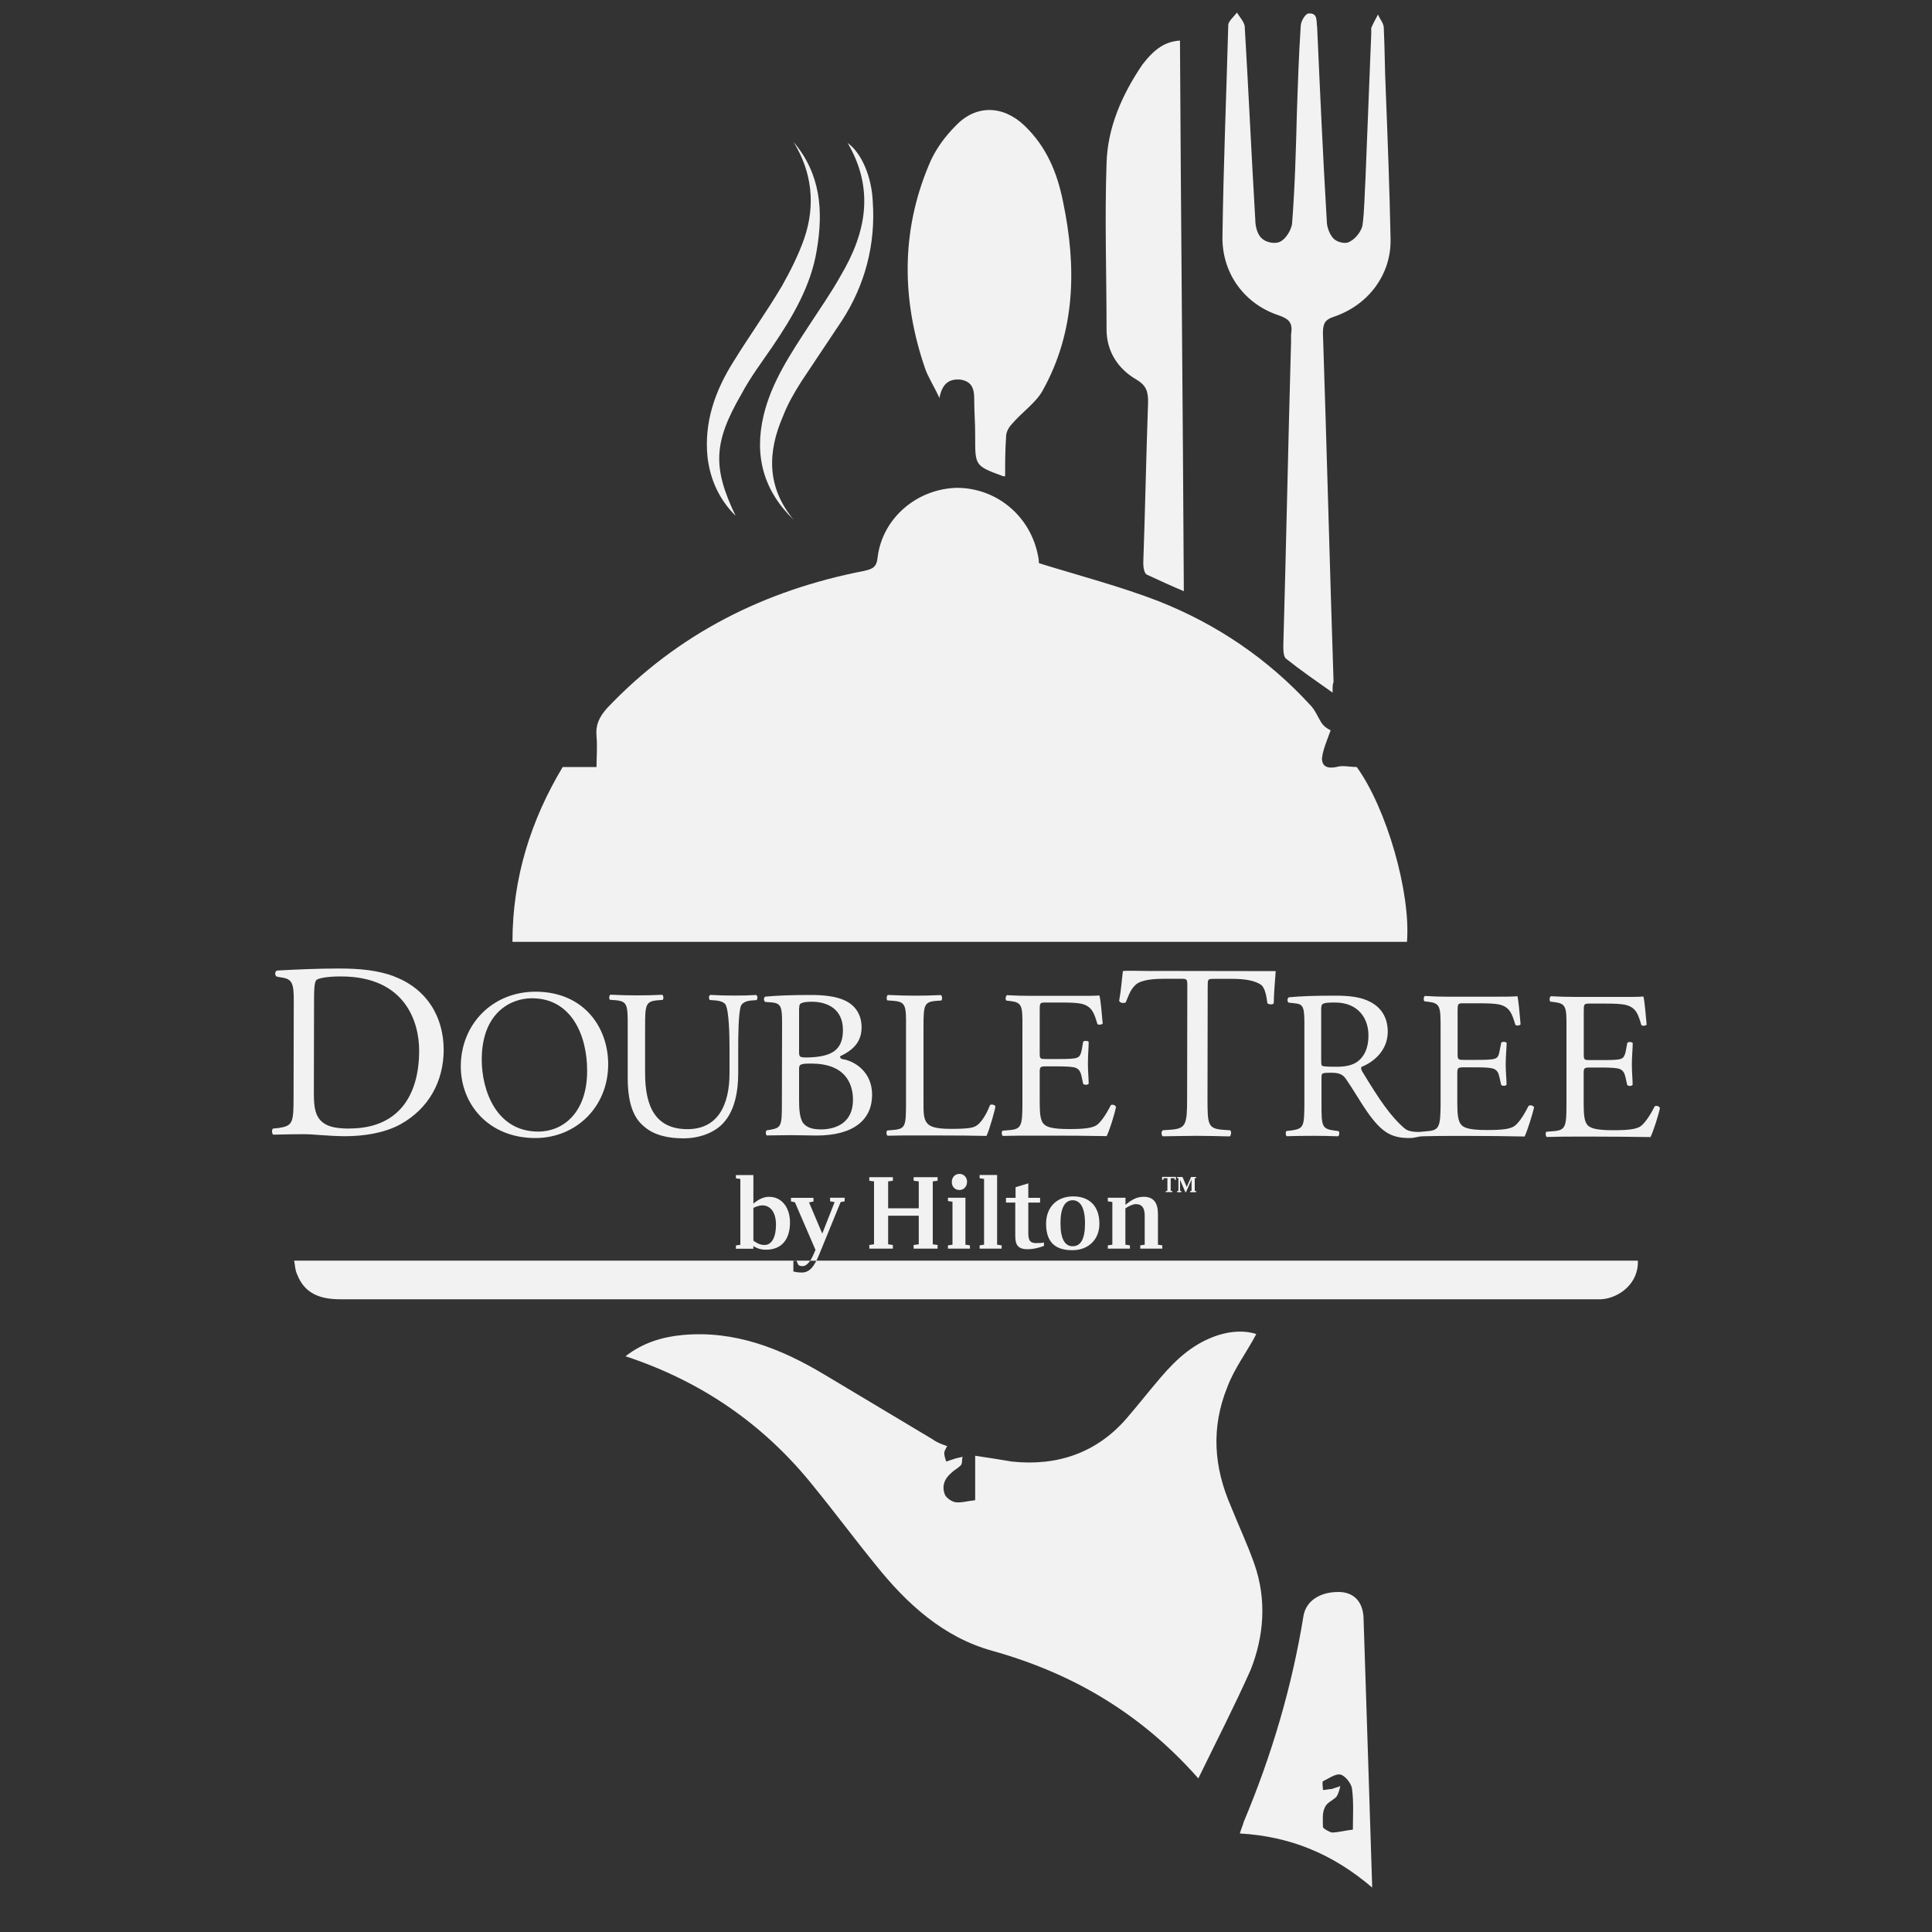 <?xml version="1.0" encoding="UTF-8"?>
<svg id="Layer_1" xmlns="http://www.w3.org/2000/svg" version="1.1" viewBox="0 0 200 200">
  <rect x="0" y="0" width="200" height="200" fill="#333333" stroke="none"/>
  <!-- Generator: Adobe Illustrator 29.6.1, SVG Export Plug-In . SVG Version: 2.1.1 Build 9)  -->
  <defs>
    <style>
      .st0 {
        fill: #f2f2f2;
      }
    </style>
  </defs>
  <g>
    <path class="st0" d="M140.45,79.4c-.7,0-1.5-.2-2.1,0-1,.2-1.5-.1-1.5-.9.1-.9.5-1.8.9-2.9-.2-.1-.6-.3-.9-.7-.4-.6-.7-1.4-1.2-1.9-4.4-4.8-9.7-8.4-15.8-10.8-3.9-1.5-8.1-2.6-12.3-3.9,0,0,0-.4-.1-.8-.8-4.1-4.3-7-8.4-7-4.1.1-7.7,3.1-8.2,7.2-.1,1-.5,1.2-1.4,1.4-10.3,2-19.3,6.5-26.6,14.2-.8.9-1.2,1.7-1.1,2.9.1,1.1,0,2.2,0,3.2h-3.5c-3.3,5.5-5.2,11.5-5.2,18.1h92.6c.4-5.1-2.1-13.8-5.2-18.1Z"/>
    <path class="st0" d="M129.85,161.9c-.7-2-1.6-3.9-2.4-5.9-1.8-4.1-2.1-8.2-.4-12.4.7-1.9,2-3.6,3-5.5-1.2-.4-2.6-.3-3.9.1-2.5.8-4.3,2.4-6,4.4-1.2,1.4-2.3,2.8-3.5,4.2-3.1,3.6-7.2,5-11.9,4.5-1.2-.2-2.4-.4-3.8-.6v4.6c-.9.1-1.5.3-2.1.2-.4-.1-.8-.4-1-.7-.4-.9-.1-1.7.6-2.3.3-.3.7-.5,1-.8.2-.2.1-.6.2-.9-.3.1-.5.1-.8.2-.3.1-.6.2-.9.3-.1-.3-.2-.6-.2-.9,0-.2.2-.5.3-.7-.6-.2-1.1-.4-1.5-.7-3.7-2.2-7.5-4.5-11.2-6.7-4.5-2.7-9.3-4.6-14.7-4.1-2.1.2-4.1.8-5.9,2.2,7.9,2.6,14.4,7.1,19.5,13.5,2.2,2.7,4.2,5.4,6.4,8.1,3.2,4,7,7.5,12.1,8.9,8.2,2.3,15.3,6.4,21.3,13.2,1.9-3.9,3.7-7.4,5.4-11.2,1.4-3.5,1.7-7.3.4-11Z"/>
    <path class="st0" d="M84.51,130.5c-.36.72-.78,1.23-1.5,1.23-.4,0-.56-.04-.88-.1v-1.13H30.45c.1.5.1,1,.3,1.4.8,2.1,2.5,2.6,4.5,2.6h130.5c1.8-.1,3.9-1.6,3.8-4h-85.04Z"/>
    <path class="st0" d="M83.07,131.07c.32,0,.58-.25.8-.57h-1.42l.19.44c.1.09.26.13.43.13Z"/>
    <path class="st0" d="M97.25,41.2c.3-1.6,1.1-2,2.2-1.9,1.2.2,1.4,1,1.4,2,0,1.3.1,2.5.1,3.7,0,3.2-.1,3.2,2.9,4.3h.2c0-1.3,0-2.7.1-4.1,0-.5.3-1,.6-1.3,1-1.2,2.5-2.2,3.2-3.5,3.4-6.1,3.5-12.8,2.1-19.5-.6-3-1.7-5.7-4-7.9-2.2-2.1-5-2.2-7.1,0-1.2,1.2-2.2,2.6-2.8,4.1-2.9,6.9-2.8,14-.4,21,.3.9.9,1.8,1.5,3.1Z"/>
    <path class="st0" d="M132.25,32.6c1.2.4,1.6.8,1.4,2v.8c-.3,10.5-.5,20.9-.8,31.4,0,.5,0,1.2.3,1.4,1.5,1.2,3.1,2.3,4.8,3.5,0-.6,0-.9.1-1.1-.4-12.1-.7-24.1-1.1-36.1,0-1,.2-1.4,1.1-1.7,3.6-1.2,6-4.4,5.9-8.1-.1-5.1-.3-10.3-.5-15.4-.1-2.1-.1-4.3-.2-6.4,0-.5-.4-.9-.6-1.4-.2.4-.5.9-.7,1.4v.6c-.2,5-.4,10.1-.6,15.1-.1,1.6-.1,3.2-.3,4.7-.1.6-.7,1.4-1.3,1.7-.4.3-1.3.1-1.7-.3-.4-.4-.7-1.2-.7-1.8-.4-6.7-.7-13.4-1-20.1-.1-.6.1-1.5-.9-1.4-.3,0-.8.8-.8,1.3-.2,3-.3,6.1-.4,9.1-.1,3.8-.2,7.6-.5,11.4-.1.6-.6,1.5-1.2,1.8-.5.3-1.5.1-1.9-.3-.5-.4-.7-1.3-.7-1.9-.4-6.7-.7-13.4-1.1-20.1-.1-.5-.5-.9-.8-1.4-.3.4-.9.9-.9,1.3-.2,7.3-.5,14.5-.6,21.8-.1,3.8,2.2,7,5.7,8.2Z"/>
    <path class="st0" d="M117.65,39.3c1,.6,1.2,1.2,1.2,2.3-.2,5.6-.3,11.1-.5,16.7,0,.4.1,1.1.4,1.2,1.3.6,2.6,1.2,3.8,1.7-.1-19-.3-38-.4-57-1.5.1-2.6.8-3.9,2.5-2.1,3.1-3.6,6.5-3.7,10.2-.2,5.7,0,11.5,0,17.2,0,2.3,1.2,4.1,3.1,5.2Z"/>
    <path class="st0" d="M138.55,164.8c-1.9,0-3.3.9-3.6,2.4-1.2,7.4-3.3,14.5-6.2,21.4-.1.4-.3.8-.4,1.2,5.2.3,9.6,2.1,13.7,5.6-.3-9.6-.6-18.8-.9-28-.1-1.7-1.1-2.6-2.6-2.6ZM140.05,189.4c-.9.1-1.5.3-2.2.3-.3-.1-.9-.4-.9-.6,0-.7-.1-1.4.2-2,.2-.5.8-.7,1.2-1.1.2-.3.3-.7.4-1.1-.3.1-.6.2-.9.3-.3,0-.6.1-.9.1,0-.3-.1-.8,0-.9.6-.3,1.3-.8,1.8-.7.5.1,1.1.9,1.2,1.4.2,1.4.1,2.9.1,4.3Z"/>
    <path class="st0" d="M83.75,33.7c-1.9,2.9-3.9,5.9-4.7,9.3-1,4.2,0,7.8,3.1,10.8-2.8-3.4-2.7-7-1.1-10.7.5-1.3,1.2-2.5,1.9-3.6,1.4-2.1,2.8-4.2,4.2-6.3,2.4-3.7,3.5-7.9,3.2-12.3-.1-2.5-1.1-5-2.6-6.1,2.8,4.8,1.9,9.3-.7,13.7-1,1.8-2.2,3.5-3.3,5.2Z"/>
    <path class="st0" d="M76.15,53.4c-2.4-5-2.3-7.6.6-12.6.9-1.7,2.1-3.3,3.2-4.9,2.1-3.1,4-6.3,4.6-10,.7-4.1.4-7.9-2.4-11.2,1.9,3.1,2.3,6.5,1.1,10-.6,1.7-1.4,3.3-2.3,4.9-1.6,2.7-3.4,5.2-5,7.8-1.9,3-3.1,6.3-2.7,10,.3,2.3,1.2,4.3,2.9,6Z"/>
    <path class="st0" d="M82.44,130.48h-.3v.02h.31v-.02Z"/>
  </g>
  <path class="st0" d="M55.44,102.66c-4.46,0-7.73,3.36-7.74,7.72,0,3.94,2.88,7.42,7.71,7.43,4.19,0,7.54-3.19,7.55-7.63,0-3.83-2.51-7.51-7.52-7.52M55.71,117.14c-4.3,0-5.84-4.21-5.84-7.45,0-4.79,2.94-6.35,5.19-6.35,4.15,0,5.73,3.93,5.72,7.52,0,4.31-2.48,6.29-5.08,6.28ZM78.28,103c.17.12.16.38.04.53l-.53.04c-.54.04-.94.24-1.08.53-.28.72-.29,3.23-.29,4.45v2.5c0,1.87-.33,3.89-1.54,5.2-.94,1.04-2.55,1.6-4.15,1.59-1.5,0-3-.3-4.05-1.22-1.16-.94-1.71-2.54-1.7-5.16v-5.16c.01-2.28-.03-2.65-1.27-2.76l-.56-.04c-.13-.08-.1-.46.04-.53,1.1.05,1.83.07,2.7.07.89,0,1.6-.01,2.67-.06.12.06.17.45.03.53l-.52.04c-1.24.11-1.29.47-1.29,2.76v4.72c-.01,3.53,1.07,5.85,4.38,5.86,3.16,0,4.36-2.5,4.36-5.82v-2.53c0-1.35-.05-3.88-.41-4.54-.14-.24-.54-.4-1.09-.44l-.54-.04c-.14-.16-.1-.44.04-.53.83.05,1.63.07,2.48.07.9,0,1.5-.01,2.28-.06ZM87.38,109.68c-.24-.04-.42-.1-.42-.33,1.31-.63,2.23-1.44,2.23-3,0-1.4-.72-2.28-1.64-2.74-.99-.49-2.28-.61-3.65-.61-2.02,0-3.49.06-4.68.17-.18.1-.18.42-.01.55l.69.05c.98.09,1.06.52,1.06,2.14l-.02,8.3c0,2.29-.04,2.54-1.19,2.74l-.39.06c-.13.13-.09.5.03.53.81,0,1.54-.03,2.5-.03.91,0,1.98.04,2.61.04,3.92,0,5.78-1.67,5.78-4.22,0-2.34-1.74-3.42-2.9-3.66ZM82.73,104.39c0-.4.09-.51.31-.57.19-.08.53-.12,1-.12,1.66,0,3.23.79,3.22,2.94,0,2.08-1.19,2.72-3.41,2.82-1.11.03-1.13,0-1.13-.63v-4.43ZM84.89,116.91c-.65,0-1.31-.13-1.72-.62-.41-.5-.45-1.6-.45-2.4v-3.22c0-.46.09-.58,1.26-.57,3.47,0,4.32,2.02,4.32,3.75,0,2.19-1.48,3.07-3.41,3.07ZM103.04,114.55c0,.23-.63,2.47-.92,3.04-1.12-.03-3.17-.05-5.41-.05h-2c-.92,0-1.61,0-2.82.03-.13-.04-.17-.41-.05-.54l.66-.06c1.25-.11,1.28-.45,1.29-2.74v-7.88c.02-2.3-.02-2.65-1.38-2.75l-.55-.04c-.12-.1-.08-.49.05-.56,1.21.05,1.95.07,2.82.07.85,0,1.59-.01,2.67-.06.13.06.17.46.05.56l-.53.04c-1.27.1-1.32.45-1.32,2.75v7.61c-.02,1.39.04,1.95.43,2.36.23.23.65.53,2.37.53,1.85,0,2.31-.11,2.65-.31.44-.25,1-1.03,1.44-2.16.13-.11.55-.01.54.14ZM115.53,114.59c-.15.76-.68,2.45-.97,3.02-1.96-.04-3.89-.05-5.82-.05h-1.96c-.93,0-1.66,0-2.95.03-.14-.04-.18-.41-.05-.54l.71-.06c1.23-.1,1.35-.45,1.35-2.74v-7.88c.02-2.27-.02-2.6-1.31-2.75l-.35-.04c-.14-.1-.07-.49.06-.56.92.05,1.66.07,2.55.07h4.09c1.39,0,2.66.01,2.92-.05.14.37.26,1.95.35,2.92-.1.12-.44.17-.55.04-.32-1.05-.51-1.81-1.64-2.09-.46-.1-1.16-.13-2.11-.13h-1.57c-.65,0-.65.03-.65.86v4.39c0,.6.06.6.7.6h1.26c.91,0,1.58-.02,1.85-.12.26-.08.41-.23.53-.77l.16-.91c.12-.11.49-.11.57.03,0,.52-.08,1.39-.08,2.22,0,.78.08,1.61.08,2.1-.08.15-.45.15-.57.02l-.18-.84c-.09-.4-.24-.71-.68-.85-.31-.08-.83-.11-1.67-.12h-1.26c-.64,0-.71.03-.71.6v3.09c0,1.14.06,1.89.41,2.27.26.26.7.53,2.62.53,1.66,0,2.3-.11,2.77-.35.4-.21.99-.99,1.56-2.12.14-.11.45-.03.53.16ZM40.75,101.05c-1.69-.61-3.5-.79-5.64-.79-2.18,0-4.26.09-6.43.21-.26.1-.25.51-.03.63l.56.1c1.07.16,1.21.68,1.2,2.49l-.02,9.82c0,2.73-.07,3.03-1.55,3.26l-.59.06c-.15.16-.1.57.05.63,1.21-.03,2.14-.05,3.21-.05.89,0,2.53.2,4.17.21,1.97,0,4.09-.32,5.75-1.22,2.92-1.61,4.49-4.42,4.5-7.71,0-3.41-1.73-6.35-5.19-7.63ZM36.15,116.83c-1.62,0-2.59-.28-3.15-1.07-.43-.62-.52-1.44-.51-2.81l.02-9.54c0-1.17.06-1.82.27-1.98.21-.16,1.03-.35,2.53-.35,6.72.01,8.08,4.81,8.08,7.67,0,4.79-2.25,8.08-7.23,8.07ZM119.41,100.51l12.65.02c-.08,1.03-.19,2.43-.2,3.28,0,.23-.53.18-.66.05-.08-.65-.24-1.6-.64-1.9-.59-.42-1.57-.63-2.98-.63h-1.81c-.77,0-.75,0-.75.87l-.02,11.49c0,2.72.04,3.12,1.53,3.26l.82.06c.15.09.09.57-.05.63-1.46-.03-2.34-.06-3.37-.06-1.02,0-1.92.03-3.54.05-.16-.06-.23-.49,0-.63l.91-.06c1.46-.14,1.59-.54,1.59-3.26l.02-11.54c0-.81,0-.82-.77-.82h-1.42c-1.1,0-2.51.05-3.16.62-.61.59-.74,1.18-1.02,1.82-.19.15-.71.04-.68-.19.21-1.17.25-2,.38-3.03.01-.09,1.97-.02,3.16-.02ZM158.22,114.51c-.56,1.13-1.15,1.91-1.54,2.12-.46.24-1.11.35-2.78.35-1.92,0-2.37-.27-2.62-.53-.35-.37-.42-1.12-.42-2.27v-3.09c0-.57.08-.6.74-.6h1.25c.85,0,1.37.04,1.68.12.45.13.59.45.68.85l.19.84c.1.14.47.14.56-.02,0-.49-.09-1.32-.09-2.1,0-.83.09-1.7.1-2.22-.09-.14-.46-.14-.56-.03l-.18.9c-.1.54-.24.69-.51.77-.27.1-.94.12-1.85.12h-1.25c-.66,0-.73,0-.73-.61v-4.39c0-.83,0-.87.68-.86h1.56c.94,0,1.64.03,2.1.13,1.12.28,1.31,1.04,1.64,2.09.11.13.45.09.54-.04-.08-.97-.22-2.56-.33-2.92-.27.06-1.55.06-2.94.06h-4.06c-.91,0-1.64-.02-2.57-.08-.14.06-.18.46-.04.56l.36.04c1.27.15,1.3.48,1.3,2.75v7.88c-.02,2.28-.13,2.68-1.37,2.77l-.85.08c-.54,0-1.14-.05-1.51-.37-1.46-1.25-2.62-2.99-4.35-5.84-.1-.16-.21-.38-.1-.53,1.07-.42,2.7-1.56,2.71-3.63,0-1.54-.74-2.53-1.78-3.08-.99-.54-2.28-.66-3.63-.66-2.13,0-3.62.05-4.83.17-.18.1-.18.43-.03.55l.7.08c.9.09.95.49.94,2.57v7.84c-.02,2.29-.05,2.56-1.32,2.74l-.54.06c-.12.16-.08.5.05.54,1.02-.03,1.79-.04,2.71-.04.86,0,1.61.01,2.58.05.13-.04.19-.43.05-.54l-.46-.06c-1.26-.18-1.3-.45-1.3-2.74v-2.76c0-.45.05-.48,1.03-.48.88,0,1.22.22,1.54.7.68.98,1.56,2.49,2.13,3.3,1.54,2.21,2.56,2.76,4.41,2.76.49,0,.83-.14,1.25-.18,1.24-.03,1.97-.04,2.9-.04h1.96c1.92,0,3.85.02,5.81.06.27-.57.81-2.27.98-3.02-.09-.18-.39-.27-.55-.16ZM138.34,110.43c-1.11,0-1.42-.04-1.49-.12-.08-.06-.08-.32-.08-.71v-5.12c0-.61.09-.7,1.43-.7,2.4,0,3.46,1.64,3.46,3.39,0,1.46-.5,2.22-1.08,2.69-.63.48-1.46.57-2.24.57ZM171.84,114.69c-.15.76-.7,2.45-.98,3.02-1.95-.03-3.9-.05-5.83-.05h-1.95c-.93,0-1.67,0-2.95.04-.12-.04-.17-.41-.06-.54l.74-.06c1.24-.1,1.35-.45,1.35-2.74v-7.88c.02-2.27-.03-2.6-1.31-2.75l-.36-.04c-.12-.1-.08-.49.05-.56.94.05,1.68.07,2.56.07h4.08c1.4,0,2.67.01,2.94-.05.12.37.25,1.95.34,2.92-.09.12-.44.17-.55.04-.32-1.06-.5-1.81-1.64-2.09-.46-.1-1.14-.13-2.1-.13h-1.56c-.66,0-.66.03-.66.86v4.39c0,.6.06.6.71.6h1.26c.91,0,1.57-.02,1.84-.12.26-.08.41-.23.53-.77l.17-.9c.12-.12.47-.11.56.03,0,.51-.09,1.38-.09,2.22,0,.78.08,1.61.08,2.1-.09.15-.44.15-.56.02l-.19-.84c-.09-.4-.24-.71-.67-.85-.31-.08-.83-.11-1.67-.12h-1.26c-.66,0-.72.03-.72.6v3.09c0,1.14.06,1.89.4,2.27.26.26.71.53,2.61.53,1.69,0,2.32-.11,2.79-.35.38-.21.99-.99,1.55-2.12.15-.11.47-.03.54.16Z"/>
  <path class="st0" d="M79.67,123.89c-.56,0-1.08.2-1.68.71v-2.96h-1.81v.34l.46.07v6.81l-.46.07v.34h1.81v-.28c.29.19.69.38,1.31.38,1.58,0,2.48-1.03,2.48-2.83,0-1.57-.89-2.64-2.12-2.64M79.15,128.88c-.52,0-.87-.24-1.16-.45v-3.39c.33-.16.66-.26.92-.26.89,0,1.42.78,1.42,2,0,1.3-.44,2.1-1.19,2.1ZM94.58,121.86h2.48v.37l-.5.07v6.51l.5.07v.38h-2.48v-.38l.53-.07v-2.96h-3.17v2.96l.49.07v.38h-2.44v-.38l.49-.07v-6.51l-.49-.07v-.37h2.44v.37l-.49.07v2.78h3.17v-2.78l-.53-.07v-.37ZM99.94,128.85l.47.07v.34h-2.28v-.34l.47-.07v-4.45l-.47-.07v-.34h1.81v4.86ZM98.53,122.36c0-.47.32-.84.79-.84s.79.37.79.81c0,.49-.33.86-.79.86s-.79-.34-.79-.83ZM103.22,128.85l.47.07v.34h-2.28v-.34l.46-.07v-6.81l-.46-.07v-.34h1.81v7.21ZM107.35,128.68c.27,0,.5,0,.72-.06v.36c-.66.24-1.21.34-1.68.34-1.05,0-1.29-.48-1.29-1.4v-3.43h-.96v-.49h.99v-1.1l1.32-.4v1.5h1.22v.49h-1.22v3.13c0,.81.17,1.07.89,1.07ZM111.1,123.85c-1.71,0-2.81,1.13-2.81,2.83,0,2.02,1.06,2.74,2.72,2.74s2.8-1.1,2.8-2.74c0-1.81-1.02-2.83-2.72-2.83ZM111.04,129.01c-.77,0-1.26-.7-1.26-2.37s.49-2.39,1.26-2.39,1.28.73,1.28,2.39-.46,2.37-1.28,2.37ZM119.85,128.85l.47.07v.34h-2.28v-.34l.46-.07v-3c0-.83-.3-1.2-.92-1.2-.29,0-.74.2-1.08.44v3.76l.47.07v.34h-2.29v-.34l.47-.07v-4.42l-.47-.07v-.37h1.83v.73c.57-.46,1.11-.83,1.88-.83,1.02,0,1.48.61,1.48,1.79v3.17ZM120.29,121.83h1.44v.31h-.12l-.03-.17h-.39v1.3l.17.03v.11h-.68v-.11l.17-.03v-1.3h-.39l-.03.17h-.13v-.31ZM123.68,121.97v1.31l.15.03v.11h-.63v-.11l.15-.03v-1.17l-.58,1.31h-.06l-.55-1.29v1.15l.14.03v.11h-.45v-.11l.14-.03v-1.31l-.14-.03v-.1h.56l.44,1.03.45-1.03h.53v.1l-.15.03ZM84.92,129.58l2.1-5.14.42-.08v-.37h-1.51v.37l.47.08-1.28,3.26-1.37-3.23.46-.09v-.38h-2.33v.37l.41.09,2.13,4.93-.06.13c-.12.3-.29.68-.49.99h.64c.14-.28.27-.59.41-.92Z"/>
</svg>